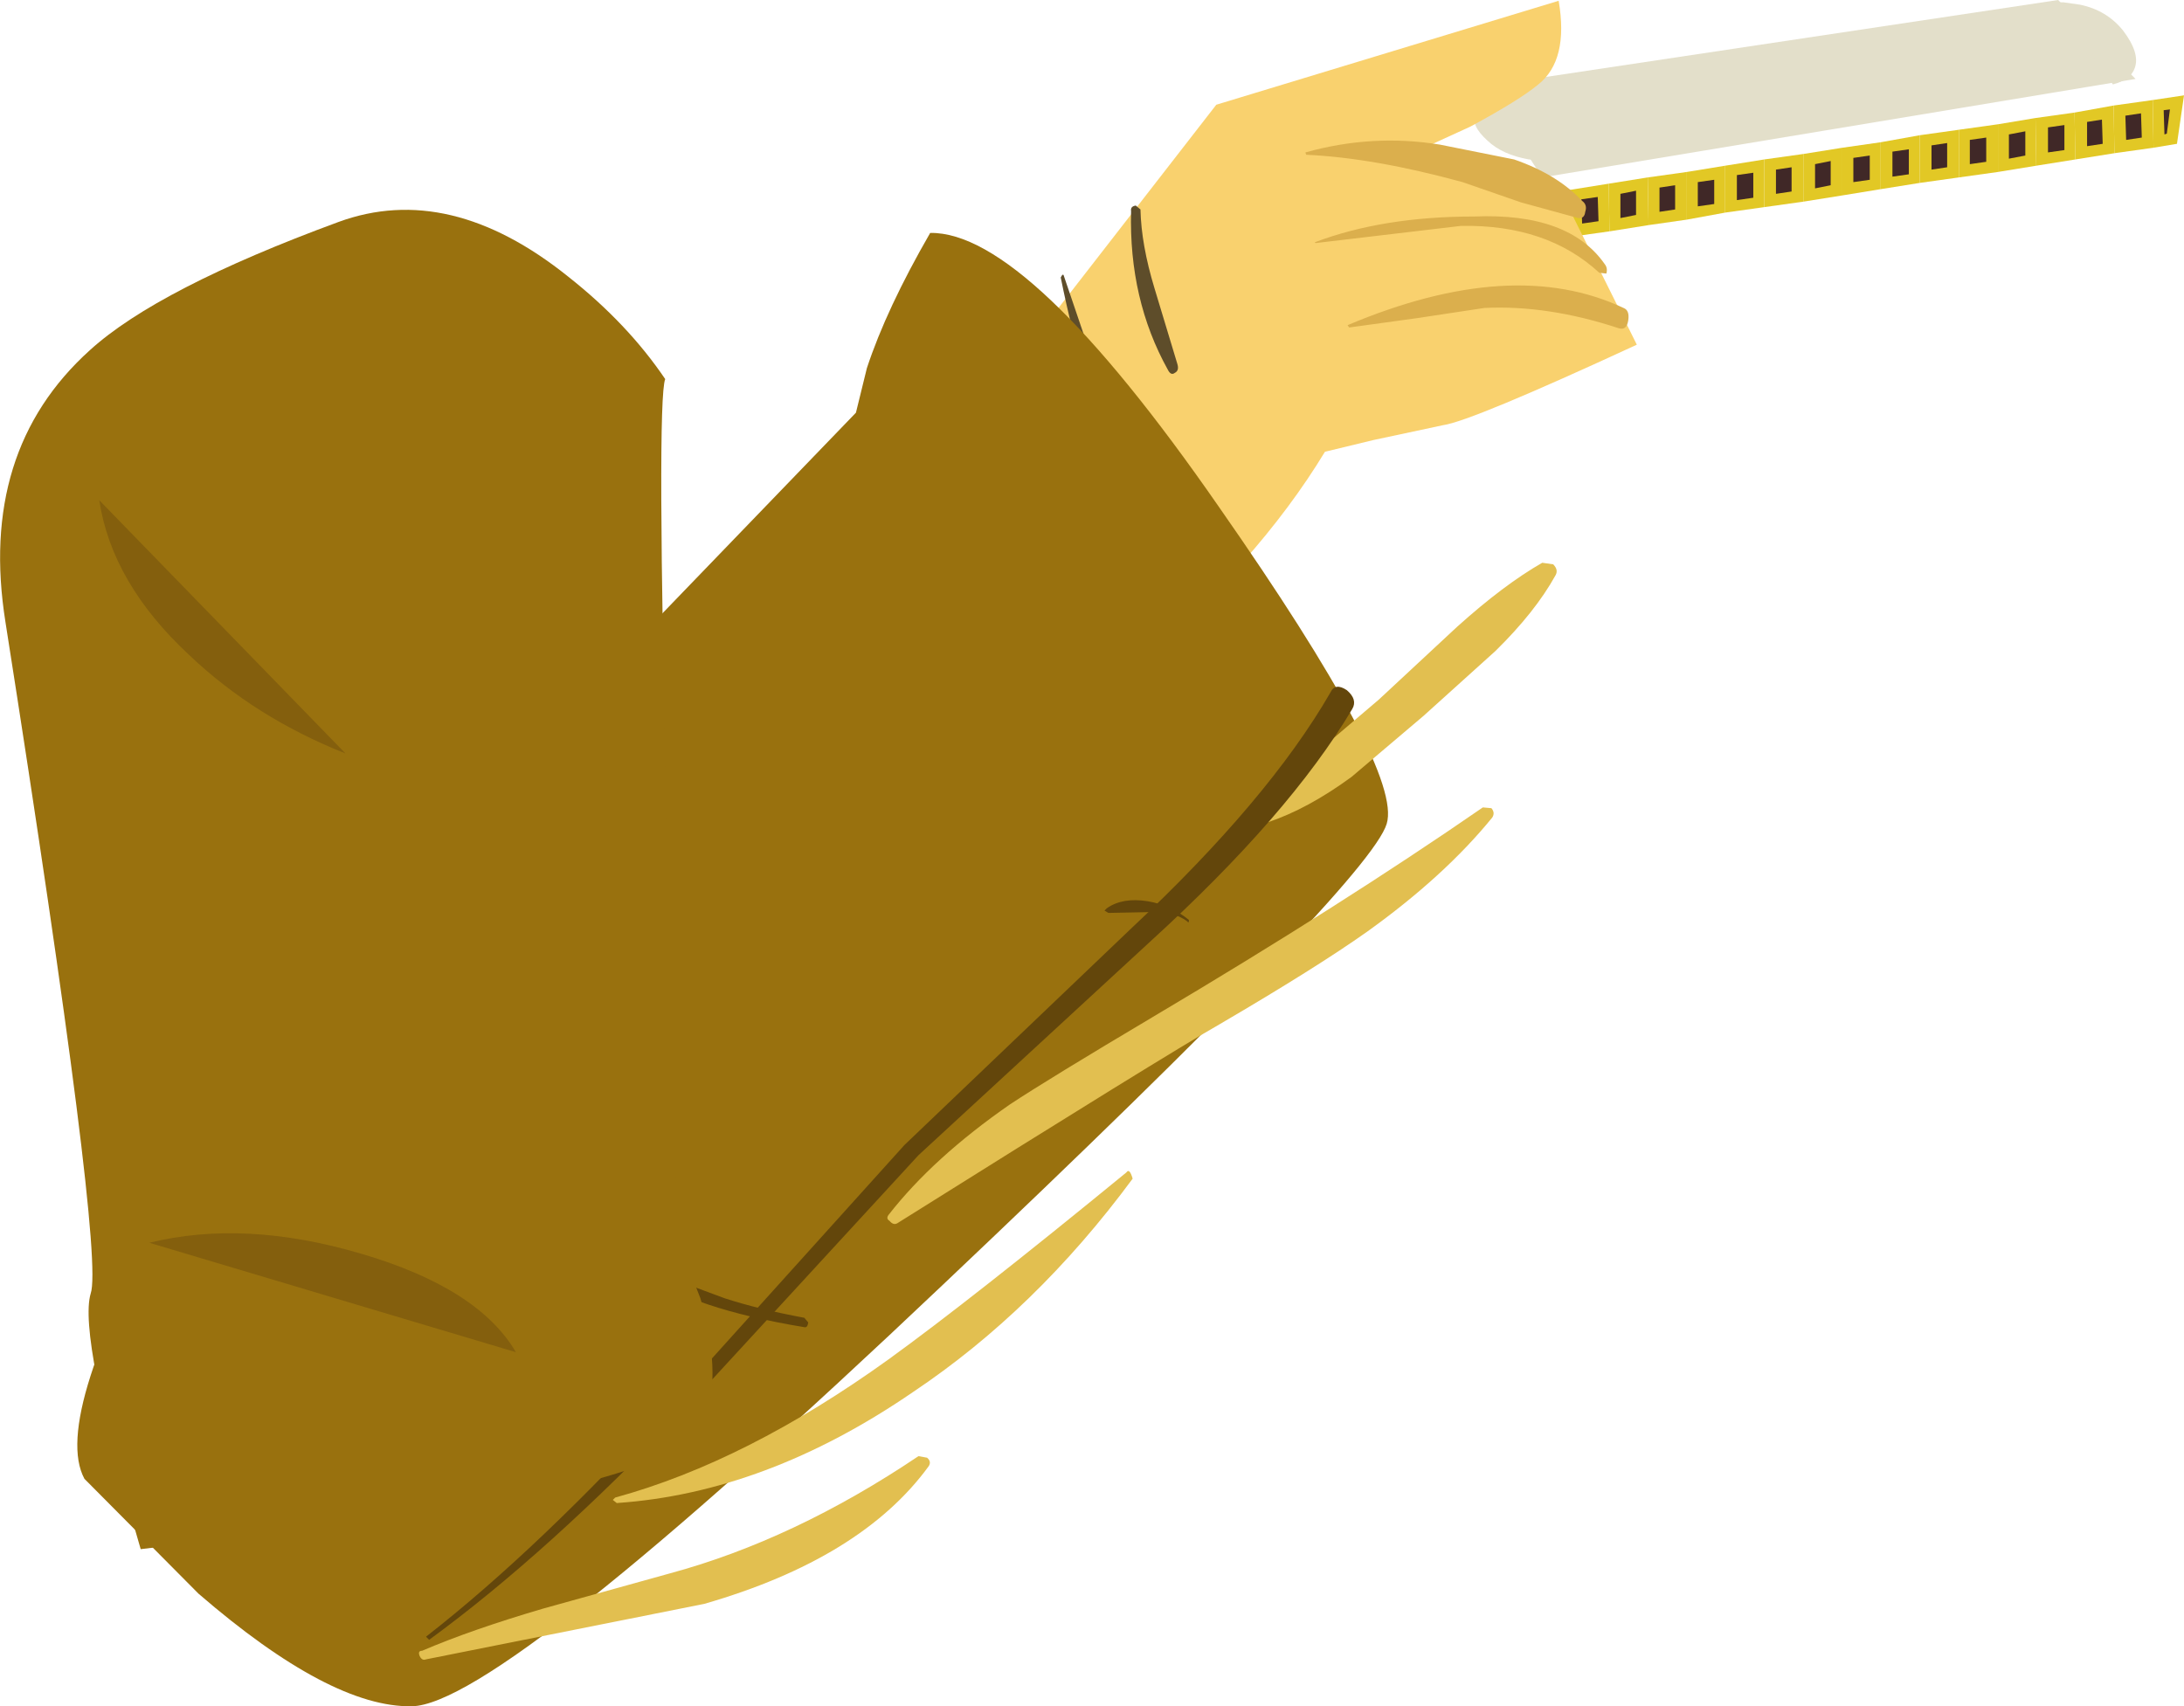 <?xml version="1.0" encoding="UTF-8" standalone="no"?>
<svg xmlns:xlink="http://www.w3.org/1999/xlink" height="109.15px" width="139.7px" xmlns="http://www.w3.org/2000/svg">
  <g transform="matrix(1.0, 0.0, 0.0, 1.0, 172.1, 0.2)">
    <path d="M-64.2 10.8 L-61.75 10.4 -61.75 13.4 -64.2 13.85 -64.2 10.8" fill="#e2c825" fill-rule="evenodd" stroke="none"/>
    <path d="M-63.5 11.45 L-62.45 11.3 -62.45 12.85 -63.5 13.0 -63.5 11.45" fill="#402827" fill-rule="evenodd" stroke="none"/>
    <path d="M-56.75 12.7 L-56.75 9.65 -54.25 9.25 -54.25 12.3 -56.75 12.7" fill="#e2c825" fill-rule="evenodd" stroke="none"/>
    <path d="M-56.0 11.85 L-56.0 10.3 -55.0 10.1 -55.0 11.65 -56.0 11.85" fill="#402827" fill-rule="evenodd" stroke="none"/>
    <path d="M-66.7 11.15 L-64.2 10.8 -64.2 13.85 -66.65 14.2 -66.7 11.15" fill="#e2c825" fill-rule="evenodd" stroke="none"/>
    <path d="M-64.95 11.65 L-64.95 13.2 -65.95 13.35 -65.95 11.8 -64.95 11.65" fill="#402827" fill-rule="evenodd" stroke="none"/>
    <path d="M-59.25 10.0 L-56.75 9.65 -56.75 12.7 -59.25 13.05 -59.25 10.0" fill="#e2c825" fill-rule="evenodd" stroke="none"/>
    <path d="M-58.5 12.2 L-58.5 10.65 -57.5 10.5 -57.5 12.05 -58.5 12.2" fill="#402827" fill-rule="evenodd" stroke="none"/>
    <path d="M-59.25 10.0 L-59.25 13.05 -61.75 13.4 -61.75 10.4 -59.25 10.0" fill="#e2c825" fill-rule="evenodd" stroke="none"/>
    <path d="M-61.0 12.6 L-61.0 11.0 -59.95 10.85 -59.95 12.45 -61.0 12.6" fill="#402827" fill-rule="evenodd" stroke="none"/>
    <path d="M-74.15 12.35 L-71.7 11.95 -71.65 14.95 -74.1 15.4 -74.15 12.35" fill="#e2c825" fill-rule="evenodd" stroke="none"/>
    <path d="M-72.4 12.8 L-72.35 14.35 -73.4 14.5 -73.45 12.95 -72.4 12.8" fill="#402827" fill-rule="evenodd" stroke="none"/>
    <path d="M-71.7 11.95 L-69.2 11.55 -69.15 14.6 -71.65 14.95 -71.7 11.95" fill="#e2c825" fill-rule="evenodd" stroke="none"/>
    <path d="M-69.9 12.4 L-69.85 13.95 -70.9 14.1 -70.95 12.55 -69.9 12.4" fill="#402827" fill-rule="evenodd" stroke="none"/>
    <path d="M-69.2 11.55 L-66.7 11.15 -66.65 14.2 -69.15 14.6 -69.2 11.55" fill="#e2c825" fill-rule="evenodd" stroke="none"/>
    <path d="M-67.45 12.0 L-67.45 13.55 -68.45 13.75 -68.45 12.2 -67.45 12.0" fill="#402827" fill-rule="evenodd" stroke="none"/>
    <path d="M-76.1 12.6 L-74.15 12.35 -74.1 15.4 -76.6 15.75 -76.1 12.6" fill="#e2c825" fill-rule="evenodd" stroke="none"/>
    <path d="M-75.7 14.85 L-75.5 13.25 -74.9 13.2 -74.85 14.75 -75.7 14.85" fill="#402827" fill-rule="evenodd" stroke="none"/>
    <path d="M-39.4 7.0 L-36.9 6.55 -36.85 9.6 -39.35 10.0 -39.4 7.0" fill="#e2c825" fill-rule="evenodd" stroke="none"/>
    <path d="M-38.6 9.15 L-38.6 7.6 -37.65 7.45 -37.6 9.0 -38.6 9.15" fill="#402827" fill-rule="evenodd" stroke="none"/>
    <path d="M-34.4 6.2 L-34.35 9.25 -36.85 9.6 -36.9 6.55 -34.4 6.2" fill="#e2c825" fill-rule="evenodd" stroke="none"/>
    <path d="M-35.1 8.6 L-36.1 8.75 -36.15 7.2 -35.15 7.05 -35.1 8.6" fill="#402827" fill-rule="evenodd" stroke="none"/>
    <path d="M-54.25 12.3 L-54.25 9.25 -51.8 8.9 -51.8 11.9 -54.25 12.3" fill="#e2c825" fill-rule="evenodd" stroke="none"/>
    <path d="M-53.55 11.45 L-53.55 9.9 -52.5 9.75 -52.5 11.3 -53.55 11.45" fill="#402827" fill-rule="evenodd" stroke="none"/>
    <path d="M-41.9 7.35 L-39.4 7.0 -39.35 10.0 -41.85 10.4 -41.9 7.35" fill="#e2c825" fill-rule="evenodd" stroke="none"/>
    <path d="M-40.05 7.8 L-40.05 9.4 -41.1 9.55 -41.1 7.95 -40.05 7.8" fill="#402827" fill-rule="evenodd" stroke="none"/>
    <path d="M-32.4 5.9 L-32.85 9.0 -34.35 9.25 -34.4 6.2 -32.4 5.9" fill="#e2c825" fill-rule="evenodd" stroke="none"/>
    <path d="M-33.65 8.4 L-33.7 6.85 -33.3 6.8 -33.5 8.35 -33.65 8.4" fill="#402827" fill-rule="evenodd" stroke="none"/>
    <path d="M-51.8 8.9 L-49.3 8.45 -49.3 11.5 -51.8 11.9 -51.8 8.9" fill="#e2c825" fill-rule="evenodd" stroke="none"/>
    <path d="M-51.05 9.5 L-50.0 9.35 -50.0 10.95 -51.05 11.1 -51.05 9.5" fill="#402827" fill-rule="evenodd" stroke="none"/>
    <path d="M-46.8 8.1 L-46.8 11.15 -49.3 11.5 -49.3 8.45 -46.8 8.1" fill="#e2c825" fill-rule="evenodd" stroke="none"/>
    <path d="M-47.55 10.5 L-48.55 10.65 -48.55 9.1 -47.55 8.95 -47.55 10.5" fill="#402827" fill-rule="evenodd" stroke="none"/>
    <path d="M-44.3 10.8 L-44.3 7.75 -41.9 7.35 -41.85 10.4 -44.3 10.8" fill="#e2c825" fill-rule="evenodd" stroke="none"/>
    <path d="M-42.55 8.2 L-42.55 9.75 -43.6 9.95 -43.6 8.4 -42.55 8.2" fill="#402827" fill-rule="evenodd" stroke="none"/>
    <path d="M-46.8 8.1 L-44.3 7.75 -44.3 10.8 -46.8 11.15 -46.8 8.1" fill="#e2c825" fill-rule="evenodd" stroke="none"/>
    <path d="M-45.05 8.6 L-45.05 10.15 -46.1 10.3 -46.1 8.75 -45.05 8.6" fill="#402827" fill-rule="evenodd" stroke="none"/>
    <path d="M-75.4 8.15 L-77.4 5.35 -40.45 -0.2 -35.5 4.85 -73.45 11.15 -75.4 8.15" fill="#e3dfca" fill-rule="evenodd" stroke="none"/>
    <path d="M-72.85 10.05 L-74.3 10.0 Q-76.0 9.7 -76.95 8.8 -78.05 7.8 -77.7 7.15 -77.4 6.65 -76.25 6.45 L-72.85 10.05" fill="#e3dfca" fill-rule="evenodd" stroke="none"/>
    <path d="M-40.5 -0.05 L-40.1 -0.05 -39.05 0.1 Q-37.35 0.45 -36.3 1.75 -35.2 3.2 -35.55 4.15 -35.8 4.9 -36.95 5.2 L-40.5 -0.05" fill="#e3dfca" fill-rule="evenodd" stroke="none"/>
    <path d="M-111.5 28.65 L-109.95 36.35 Q-107.5 43.95 -103.05 43.4 -98.6 42.85 -92.6 35.75 -89.5 32.25 -87.35 28.7 L-84.25 27.95 -79.8 27.0 Q-78.0 26.75 -67.4 21.85 L-72.0 12.6 -81.0 9.25 -78.05 7.9 Q-74.9 6.2 -73.7 5.2 -71.75 3.65 -72.4 -0.15 L-94.3 6.5 -111.5 28.65" fill="#f9d16e" fill-rule="evenodd" stroke="none"/>
    <path d="M-88.6 9.55 L-88.55 9.7 Q-84.2 9.9 -78.55 11.45 L-74.8 12.75 -71.15 13.75 Q-70.75 13.8 -70.7 13.35 -70.55 12.9 -70.9 12.65 -72.5 10.95 -75.25 10.0 L-80.0 9.05 Q-84.3 8.35 -88.6 9.55" fill="#dbaf4d" fill-rule="evenodd" stroke="none"/>
    <path d="M-88.0 15.3 L-87.95 15.35 -78.65 14.25 Q-73.15 14.15 -69.8 17.25 L-69.35 17.3 Q-69.25 16.95 -69.45 16.7 -71.75 13.4 -77.8 13.65 -83.65 13.65 -88.0 15.3" fill="#dbaf4d" fill-rule="evenodd" stroke="none"/>
    <path d="M-85.9 20.6 L-85.8 20.75 -81.45 20.15 -77.15 19.5 Q-73.1 19.3 -68.55 20.8 -68.05 20.95 -67.95 20.3 -67.85 19.65 -68.25 19.5 -75.35 16.15 -85.9 20.6" fill="#dbaf4d" fill-rule="evenodd" stroke="none"/>
    <path d="M-100.75 28.35 Q-100.25 28.45 -100.4 28.2 L-104.05 17.45 Q-104.1 17.25 -104.25 17.55 -102.8 24.75 -100.75 28.35" fill="#5e4d2a" fill-rule="evenodd" stroke="none"/>
    <path d="M-97.4 23.45 Q-97.2 23.85 -96.95 23.65 -96.65 23.5 -96.8 23.05 L-98.25 18.25 Q-99.1 15.45 -99.15 13.2 L-99.45 12.95 Q-99.8 13.0 -99.75 13.3 -99.9 18.95 -97.4 23.45" fill="#5e4d2a" fill-rule="evenodd" stroke="none"/>
    <path d="M-159.4 101.75 Q-150.95 109.05 -145.75 108.95 -140.1 108.85 -111.75 81.95 -84.5 56.15 -83.4 52.5 -82.35 49.1 -94.15 32.2 -106.35 14.6 -112.6 14.7 -115.4 19.55 -116.65 23.35 L-117.35 26.2 -152.5 62.65 Q-156.85 69.0 -160.85 76.1 -168.85 90.4 -166.7 94.4 L-159.4 101.75" fill="#99710e" fill-rule="evenodd" stroke="none"/>
    <path d="M-145.1 105.4 Q-145.4 105.4 -145.25 105.75 -145.1 106.05 -144.85 105.95 L-127.05 102.4 Q-117.0 99.5 -112.7 93.6 -112.5 93.3 -112.8 93.05 L-113.35 92.95 Q-121.3 98.3 -129.25 100.45 L-137.35 102.7 Q-141.95 104.05 -145.1 105.4" fill="#e2bf50" fill-rule="evenodd" stroke="none"/>
    <path d="M-132.75 95.6 L-132.9 95.75 -132.65 95.95 Q-123.1 95.3 -113.7 88.85 -105.85 83.6 -99.65 75.2 -99.85 74.5 -100.05 74.8 -110.0 82.95 -115.25 86.75 -124.35 93.3 -132.75 95.6" fill="#e2bf50" fill-rule="evenodd" stroke="none"/>
    <path d="M-115.25 77.5 Q-115.45 77.75 -115.2 77.9 -114.95 78.2 -114.7 78.05 -97.65 67.35 -94.05 65.3 -87.9 61.7 -84.65 59.4 -79.7 55.85 -76.65 52.1 -76.45 51.8 -76.7 51.5 L-77.25 51.45 Q-86.3 57.7 -98.35 64.85 -105.0 68.8 -107.5 70.45 -112.4 73.85 -115.25 77.5" fill="#e2bf50" fill-rule="evenodd" stroke="none"/>
    <path d="M-91.45 51.8 L-91.45 52.25 -91.0 52.4 Q-88.45 51.55 -85.65 49.5 L-81.05 45.6 -76.45 41.45 Q-73.9 38.95 -72.6 36.6 -72.4 36.25 -72.75 35.9 L-73.45 35.8 Q-75.9 37.2 -78.9 39.9 L-83.9 44.55 -87.95 48.0 Q-90.35 50.05 -91.45 51.8" fill="#e2bf50" fill-rule="evenodd" stroke="none"/>
    <path d="M-144.85 104.5 L-144.65 104.7 Q-137.05 99.15 -128.25 89.9 L-113.35 73.7 -98.6 60.1 Q-89.6 51.9 -85.6 45.15 -85.25 44.55 -85.95 43.95 -86.7 43.45 -87.0 44.1 -90.95 50.95 -99.75 59.2 L-114.25 73.05 -128.95 89.35 Q-137.6 98.85 -144.85 104.5" fill="#63460b" fill-rule="evenodd" stroke="none"/>
    <path d="M-120.65 84.7 Q-120.45 84.75 -120.4 84.4 L-120.65 84.1 Q-123.6 83.55 -125.75 82.85 L-130.6 81.05 -130.8 81.15 -130.75 81.3 Q-127.9 83.5 -120.65 84.7" fill="#63460b" fill-rule="evenodd" stroke="none"/>
    <path d="M-96.15 58.75 Q-96.05 58.9 -96.05 58.65 -97.2 57.7 -98.7 57.45 -100.3 57.2 -101.3 57.9 L-101.45 58.05 -101.2 58.2 -98.7 58.15 Q-97.05 58.05 -96.15 58.75" fill="#63460b" fill-rule="evenodd" stroke="none"/>
    <path d="M-129.55 24.05 Q-131.95 20.5 -135.75 17.5 -143.35 11.4 -150.45 14.0 -162.0 18.25 -166.35 22.2 -173.5 28.65 -171.75 39.6 -165.4 80.0 -166.3 82.55 -167.1 85.25 -163.1 98.9 L-145.6 96.8 Q-127.9 94.0 -126.95 90.7 -125.95 87.45 -127.3 82.85 L-128.8 79.0 -129.45 52.3 Q-130.1 25.4 -129.55 24.05" fill="#99710e" fill-rule="evenodd" stroke="none"/>
    <path d="M-165.75 31.8 Q-164.95 37.1 -160.0 41.7 -155.8 45.7 -150.0 48.0 L-165.75 31.8" fill="#845f0d" fill-rule="evenodd" stroke="none"/>
    <path d="M-162.55 79.3 L-139.1 86.3 Q-141.5 82.2 -149.0 80.0 -156.45 77.8 -162.55 79.3" fill="#845f0d" fill-rule="evenodd" stroke="none"/>
  </g>
</svg>
